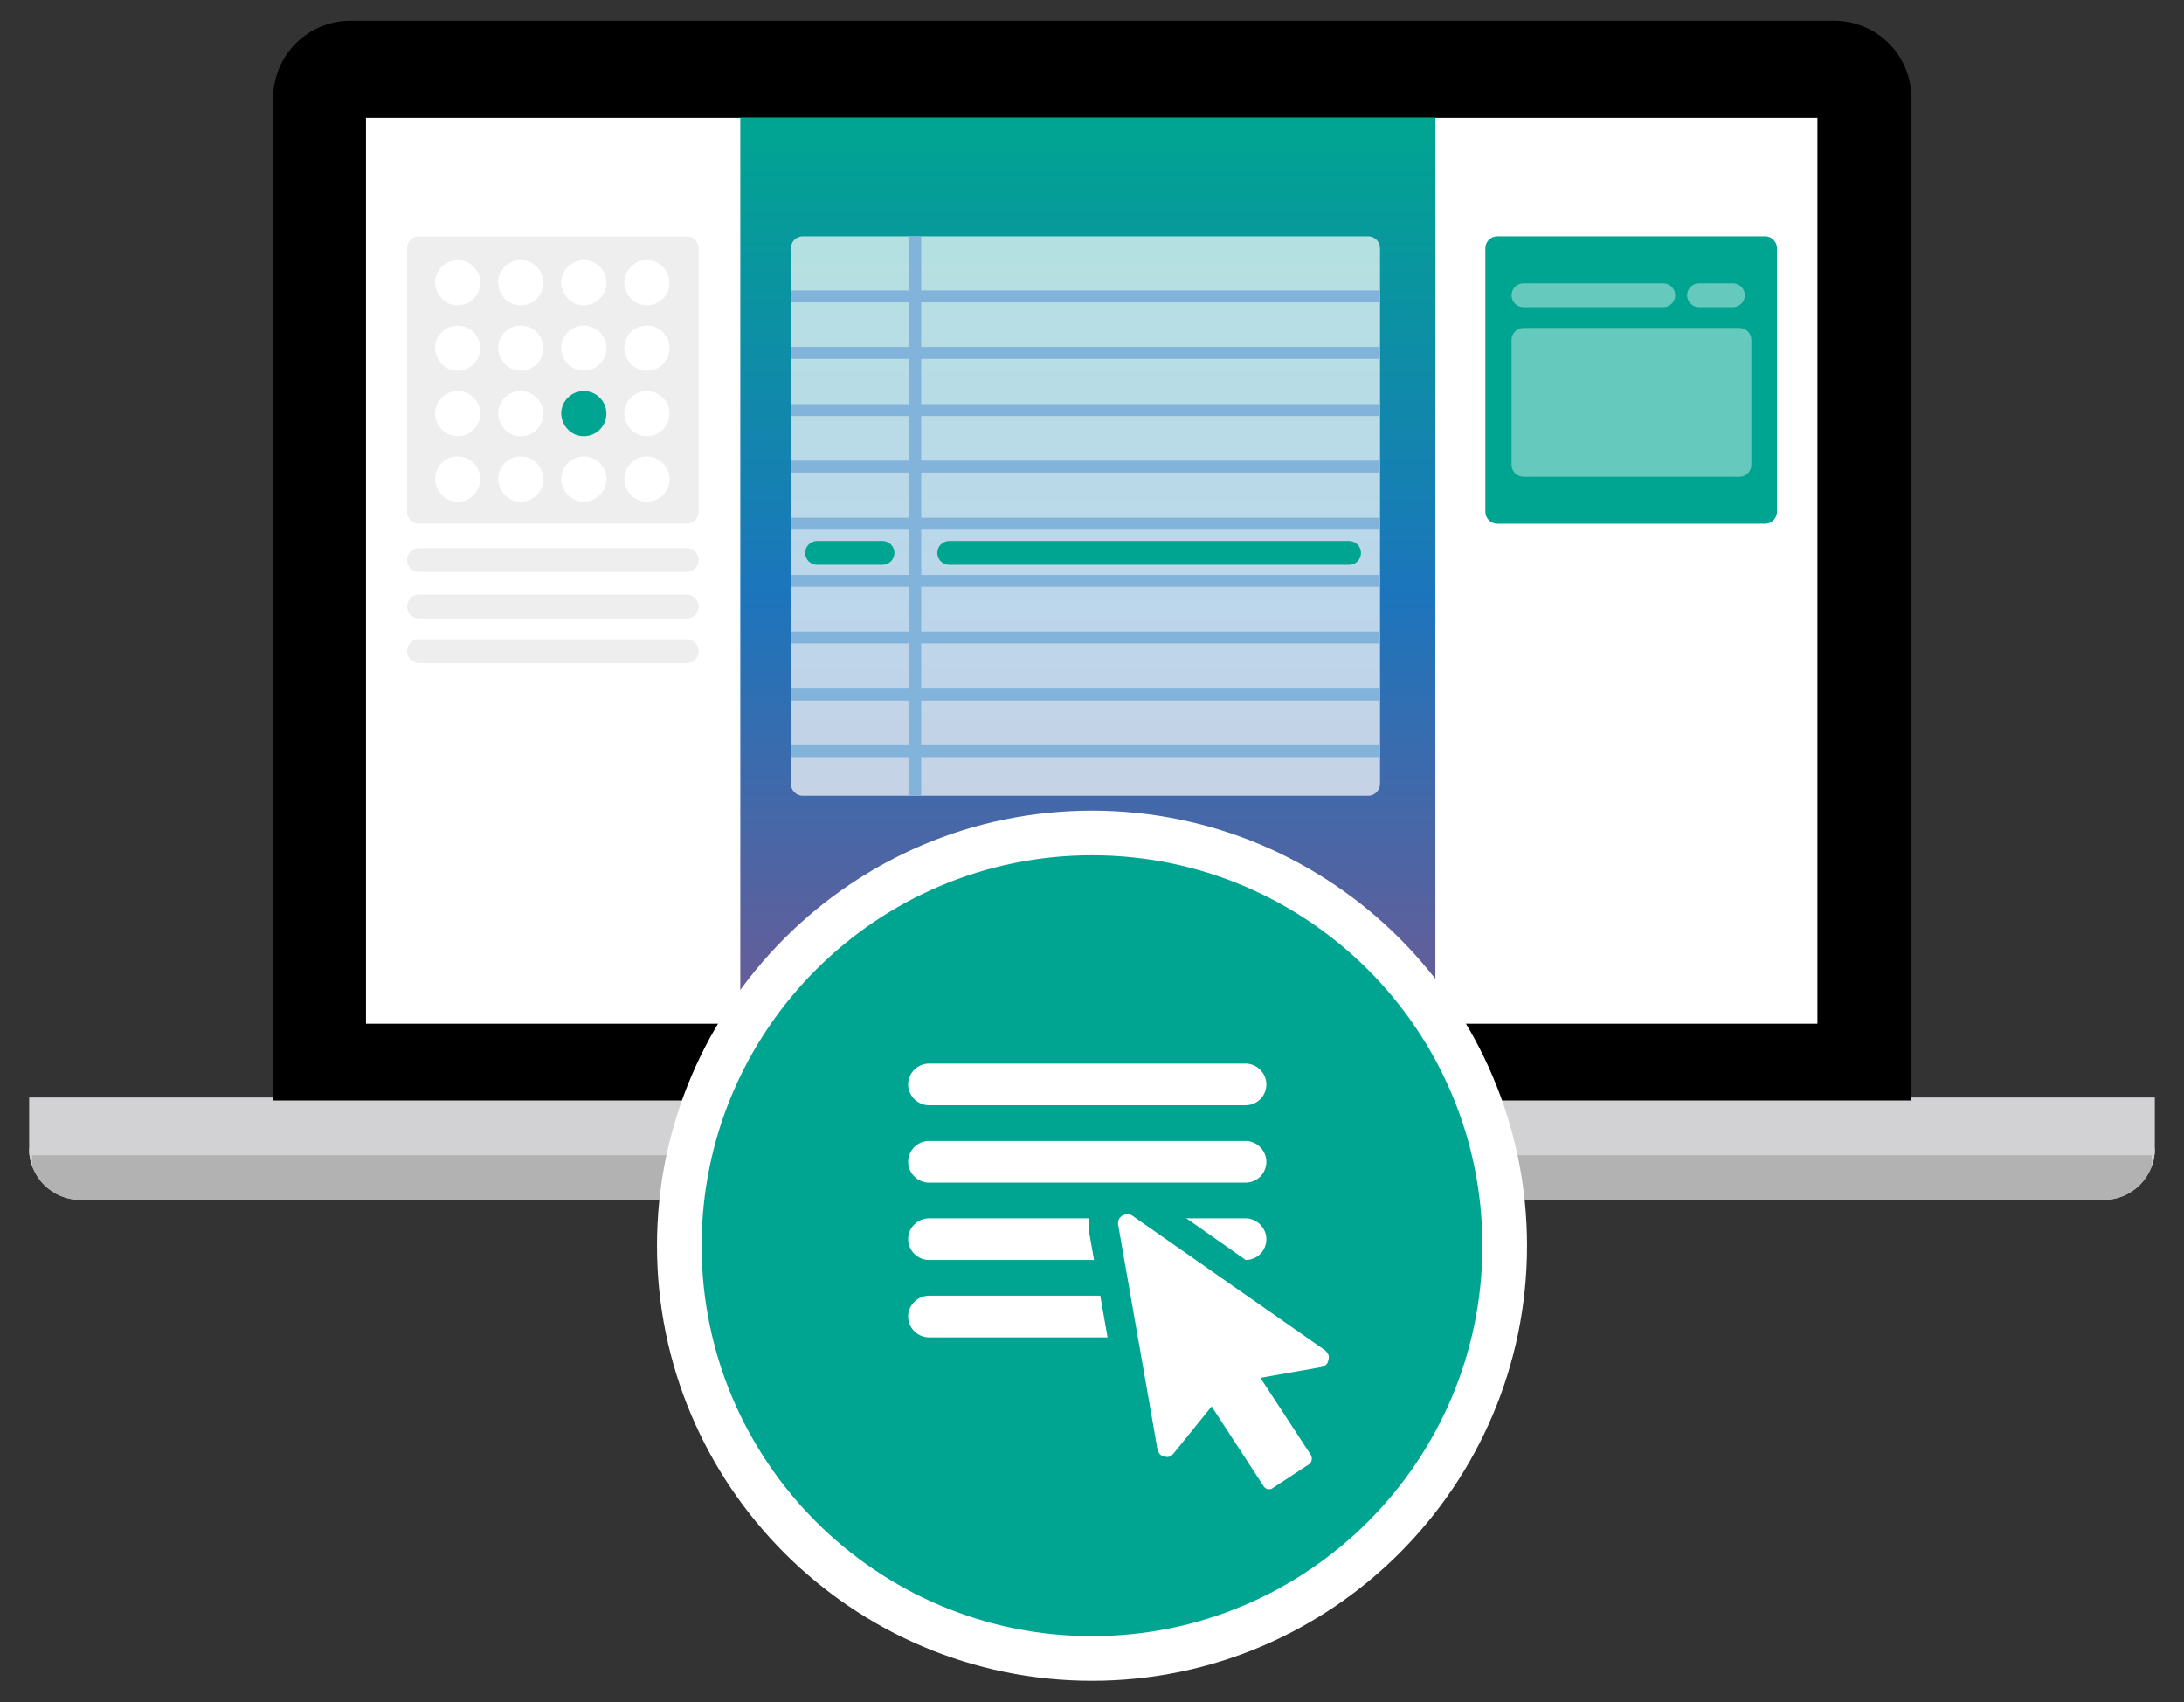 <?xml version="1.0" encoding="utf-8"?>
<!-- Generator: Adobe Illustrator 27.0.0, SVG Export Plug-In . SVG Version: 6.00 Build 0)  -->
<svg version="1.1" id="Layer_1" xmlns="http://www.w3.org/2000/svg" xmlns:xlink="http://www.w3.org/1999/xlink" x="0px" y="0px"
	 viewBox="0 0 367 286" style="enable-background:new 0 0 367 286;" xml:space="preserve">
<rect x="0" y="0" width="367" height="286" fill="#333333" stroke="none"/>
<style type="text/css">
	.st0{fill:#D2D1D3;}
	.st1{clip-path:url(#SVGID_00000117664132167765705290000018113250150428567733_);fill:#B3B2B3;}
	.st2{clip-path:url(#SVGID_00000117664132167765705290000018113250150428567733_);fill:#D2D1D3;}
	.st3{fill:#FFFFFF;}
	
		.st4{clip-path:url(#SVGID_00000111177394777597628220000015218196117389179018_);fill:url(#SVGID_00000041254698854820147720000017039324151556655798_);}
	.st5{opacity:0.3;}
	.st6{clip-path:url(#SVGID_00000181799974253752194430000018392117351827611271_);fill:#C6C6C6;}
	.st7{clip-path:url(#SVGID_00000155858009325782117010000012558570330197826740_);fill:#C6C6C6;}
	.st8{clip-path:url(#SVGID_00000091736947442865450120000001832926325038412961_);fill:#C6C6C6;}
	.st9{opacity:0.5;}
	.st10{clip-path:url(#SVGID_00000059285162194668799310000005195836937824764579_);fill:#C6C6C6;}
	.st11{clip-path:url(#SVGID_00000121271603637415326880000012310052727380813488_);fill:#C6C6C6;}
	.st12{fill:#00A591;}
	.st13{opacity:0.7;}
	.st14{clip-path:url(#SVGID_00000133520952599543750800000012487030313993415312_);fill:#FFFFFF;}
	.st15{fill:#82B3DA;}
	.st16{fill:#00A592;}
	.st17{opacity:0.4;}
	.st18{clip-path:url(#SVGID_00000078038342282883483500000006083323243496636044_);fill:#FFFFFF;}
	.st19{clip-path:url(#SVGID_00000024724649033243655110000006205484376266586540_);fill:#FFFFFF;}
	.st20{clip-path:url(#SVGID_00000163769475853974343940000010600035652198555031_);fill:#FFFFFF;}
</style>
<g>
	<g>
		<g>
			<path class="st0" d="M4.9,184.4v8.6c0,4.8,3.9,8.6,8.6,8.6h340c4.8,0,8.6-3.9,8.6-8.6v-8.6H4.9z"/>
		</g>
		<g>
			<defs>
				<path id="SVGID_1_" d="M4.9,184.4v8.6c0,4.8,3.9,8.6,8.6,8.6h340c4.8,0,8.6-3.9,8.6-8.6v-8.6H4.9z"/>
			</defs>
			<clipPath id="SVGID_00000059302550251680424580000017199666043829476776_">
				<use xlink:href="#SVGID_1_"  style="overflow:visible;"/>
			</clipPath>
			
				<rect x="4.9" y="193.5" style="clip-path:url(#SVGID_00000059302550251680424580000017199666043829476776_);fill:#B3B2B3;" width="357.3" height="17.3"/>
			<path style="clip-path:url(#SVGID_00000059302550251680424580000017199666043829476776_);fill:#D2D1D3;" d="M362.7,211.4H4.3V193
				h358.4V211.4z M5.4,210.3h356.2v-16.2H5.4V210.3z"/>
		</g>
		<g>
			<path d="M45.9,184.9V16.5c0-7.2,5.8-13,13-13h249.3c7.2,0,13,5.8,13,13v168.4H45.9z"/>
		</g>
		<rect x="61.5" y="19.8" class="st3" width="243.9" height="152.2"/>
		<g>
			<defs>
				<rect id="SVGID_00000053546897750285217560000017165775258077069989_" x="124.4" y="19.8" width="116.8" height="152.2"/>
			</defs>
			<clipPath id="SVGID_00000168118785957346866320000009312923779882060950_">
				<use xlink:href="#SVGID_00000053546897750285217560000017165775258077069989_"  style="overflow:visible;"/>
			</clipPath>
			
				<linearGradient id="SVGID_00000114779602836084421150000005416850800229160592_" gradientUnits="userSpaceOnUse" x1="-100.949" y1="428.002" x2="-99.949" y2="428.002" gradientTransform="matrix(0 152.197 152.197 0 -64957.934 15383.975)">
				<stop  offset="0" style="stop-color:#FFFFFF"/>
				<stop  offset="0" style="stop-color:#00A591"/>
				<stop  offset="0.525" style="stop-color:#1C75BC"/>
				<stop  offset="0.999" style="stop-color:#6C5B95"/>
				<stop  offset="1" style="stop-color:#6C5B95"/>
			</linearGradient>
			
				<rect x="124.4" y="19.8" style="clip-path:url(#SVGID_00000168118785957346866320000009312923779882060950_);fill:url(#SVGID_00000114779602836084421150000005416850800229160592_);" width="116.8" height="152.2"/>
		</g>
		<g>
			<g class="st5">
				<g>
					<defs>
						<rect id="SVGID_00000085942310864913916380000007860912961240829328_" x="59.4" y="85.1" width="67" height="12"/>
					</defs>
					<clipPath id="SVGID_00000078731021813221426610000014873164535029029301_">
						<use xlink:href="#SVGID_00000085942310864913916380000007860912961240829328_"  style="overflow:visible;"/>
					</clipPath>
					<path style="clip-path:url(#SVGID_00000078731021813221426610000014873164535029029301_);fill:#C6C6C6;" d="M70.4,92.1
						c-1.1,0-2,0.9-2,2c0,1.1,0.9,2,2,2h45c1.1,0,2-0.9,2-2c0-1.1-0.9-2-2-2H70.4z"/>
				</g>
			</g>
			<g class="st5">
				<g>
					<defs>
						<rect id="SVGID_00000124126287974980574090000010070822351834621848_" x="59.4" y="92.9" width="67" height="12"/>
					</defs>
					<clipPath id="SVGID_00000016754129673751684620000015256513584112213135_">
						<use xlink:href="#SVGID_00000124126287974980574090000010070822351834621848_"  style="overflow:visible;"/>
					</clipPath>
					<path style="clip-path:url(#SVGID_00000016754129673751684620000015256513584112213135_);fill:#C6C6C6;" d="M70.4,99.9
						c-1.1,0-2,0.9-2,2c0,1.1,0.9,2,2,2h45c1.1,0,2-0.9,2-2c0-1.1-0.9-2-2-2H70.4z"/>
				</g>
			</g>
			<g class="st5">
				<g>
					<defs>
						<rect id="SVGID_00000025404902972212241830000016645352606235554704_" x="59.4" y="100.4" width="67" height="12"/>
					</defs>
					<clipPath id="SVGID_00000176730259480847067280000002034503202647749766_">
						<use xlink:href="#SVGID_00000025404902972212241830000016645352606235554704_"  style="overflow:visible;"/>
					</clipPath>
					<path style="clip-path:url(#SVGID_00000176730259480847067280000002034503202647749766_);fill:#C6C6C6;" d="M70.4,107.4
						c-1.1,0-2,0.9-2,2c0,1.1,0.9,2,2,2h45c1.1,0,2-0.9,2-2c0-1.1-0.9-2-2-2H70.4z"/>
				</g>
			</g>
			<g class="st9">
				<g>
					<defs>
						<rect id="SVGID_00000109714668485658527450000014513659133388012942_" x="145.8" y="137.4" width="102" height="25.9"/>
					</defs>
					<clipPath id="SVGID_00000161593605368980857540000008918917727429162400_">
						<use xlink:href="#SVGID_00000109714668485658527450000014513659133388012942_"  style="overflow:visible;"/>
					</clipPath>
					<path style="clip-path:url(#SVGID_00000161593605368980857540000008918917727429162400_);fill:#C6C6C6;" d="M168.8,162.2
						c3.3,0,5.9-2.7,5.9-5.9c0-3.3-2.7-5.9-5.9-5.9s-5.9,2.7-5.9,5.9C162.8,159.6,165.5,162.2,168.8,162.2"/>
					<path style="clip-path:url(#SVGID_00000161593605368980857540000008918917727429162400_);fill:#C6C6C6;" d="M182.3,153.6
						c-1.8,0-3.2,1.4-3.2,3.2c0,1.8,1.5,3.2,3.2,3.2h45.3c1.8,0,3.2-1.5,3.2-3.2c0-1.8-1.4-3.2-3.2-3.2H182.3z"/>
				</g>
			</g>
			<g class="st5">
				<g>
					<defs>
						<rect id="SVGID_00000026152022676289346330000005096377842855771035_" x="59.4" y="32.7" width="67" height="56.3"/>
					</defs>
					<clipPath id="SVGID_00000011001137290060437070000001764017287404456347_">
						<use xlink:href="#SVGID_00000026152022676289346330000005096377842855771035_"  style="overflow:visible;"/>
					</clipPath>
					<path style="clip-path:url(#SVGID_00000011001137290060437070000001764017287404456347_);fill:#C6C6C6;" d="M70.4,39.7
						c-1.1,0-2,0.9-2,2V86c0,1.1,0.9,2,2,2h45c1.1,0,2-0.9,2-2V41.7c0-1.1-0.9-2-2-2H70.4z"/>
				</g>
			</g>
			<path class="st12" d="M251.6,39.7c-1.1,0-2,0.9-2,2V86c0,1.1,0.9,2,2,2h45c1.1,0,2-0.9,2-2V41.7c0-1.1-0.9-2-2-2H251.6z"/>
			<g class="st13">
				<g>
					<defs>
						<rect id="SVGID_00000139984590603423915990000014745973080971812273_" x="123.9" y="32.7" width="117" height="102"/>
					</defs>
					<clipPath id="SVGID_00000072265278984495703350000011592860484688045455_">
						<use xlink:href="#SVGID_00000139984590603423915990000014745973080971812273_"  style="overflow:visible;"/>
					</clipPath>
					<path style="clip-path:url(#SVGID_00000072265278984495703350000011592860484688045455_);fill:#FFFFFF;" d="M134.9,39.7
						c-1.1,0-2,0.9-2,2v90c0,1.1,0.9,2,2,2h95c1.1,0,2-0.9,2-2v-90c0-1.1-0.9-2-2-2H134.9z"/>
				</g>
			</g>
		</g>
		<rect x="132.9" y="48.8" class="st15" width="99" height="2"/>
		<rect x="132.9" y="58.3" class="st15" width="99" height="2"/>
		<rect x="132.9" y="67.9" class="st15" width="99" height="2"/>
		<rect x="132.9" y="77.4" class="st15" width="99" height="2"/>
		<rect x="132.9" y="87" class="st15" width="99" height="2"/>
		<rect x="132.9" y="96.6" class="st15" width="99" height="2"/>
		<rect x="132.9" y="106.1" class="st15" width="99" height="2"/>
		<rect x="132.9" y="115.7" class="st15" width="99" height="2"/>
		<rect x="132.9" y="125.2" class="st15" width="99" height="2"/>
		<g>
			<path class="st3" d="M76.9,51.3c2.1,0,3.8-1.7,3.8-3.8c0-2.1-1.7-3.8-3.8-3.8s-3.8,1.7-3.8,3.8C73.2,49.6,74.8,51.3,76.9,51.3"/>
			<path class="st3" d="M76.9,62.3c2.1,0,3.8-1.7,3.8-3.8c0-2.1-1.7-3.8-3.8-3.8s-3.8,1.7-3.8,3.8C73.2,60.6,74.8,62.3,76.9,62.3"/>
			<path class="st3" d="M76.9,73.3c2.1,0,3.8-1.7,3.8-3.8c0-2.1-1.7-3.8-3.8-3.8s-3.8,1.7-3.8,3.8C73.2,71.6,74.8,73.3,76.9,73.3"/>
			<path class="st3" d="M76.9,84.3c2.1,0,3.8-1.7,3.8-3.8c0-2.1-1.7-3.8-3.8-3.8s-3.8,1.7-3.8,3.8C73.2,82.6,74.8,84.3,76.9,84.3"/>
			<path class="st3" d="M87.5,51.3c2.1,0,3.8-1.7,3.8-3.8c0-2.1-1.7-3.8-3.8-3.8s-3.8,1.7-3.8,3.8C83.8,49.6,85.4,51.3,87.5,51.3"/>
			<path class="st3" d="M87.5,62.3c2.1,0,3.8-1.7,3.8-3.8c0-2.1-1.7-3.8-3.8-3.8s-3.8,1.7-3.8,3.8C83.8,60.6,85.4,62.3,87.5,62.3"/>
			<path class="st3" d="M87.5,73.3c2.1,0,3.8-1.7,3.8-3.8c0-2.1-1.7-3.8-3.8-3.8s-3.8,1.7-3.8,3.8C83.8,71.6,85.4,73.3,87.5,73.3"/>
			<path class="st3" d="M87.5,84.3c2.1,0,3.8-1.7,3.8-3.8c0-2.1-1.7-3.8-3.8-3.8s-3.8,1.7-3.8,3.8C83.8,82.6,85.4,84.3,87.5,84.3"/>
			<path class="st3" d="M98.1,51.3c2.1,0,3.8-1.7,3.8-3.8c0-2.1-1.7-3.8-3.8-3.8s-3.8,1.7-3.8,3.8C94.4,49.6,96,51.3,98.1,51.3"/>
			<path class="st3" d="M98.1,62.3c2.1,0,3.8-1.7,3.8-3.8c0-2.1-1.7-3.8-3.8-3.8s-3.8,1.7-3.8,3.8C94.4,60.6,96,62.3,98.1,62.3"/>
			<path class="st12" d="M98.1,73.3c2.1,0,3.8-1.7,3.8-3.8c0-2.1-1.7-3.8-3.8-3.8s-3.8,1.7-3.8,3.8C94.4,71.6,96,73.3,98.1,73.3"/>
			<path class="st3" d="M98.1,84.3c2.1,0,3.8-1.7,3.8-3.8c0-2.1-1.7-3.8-3.8-3.8s-3.8,1.7-3.8,3.8C94.4,82.6,96,84.3,98.1,84.3"/>
			<path class="st3" d="M108.7,51.3c2.1,0,3.8-1.7,3.8-3.8c0-2.1-1.7-3.8-3.8-3.8s-3.8,1.7-3.8,3.8C105,49.6,106.6,51.3,108.7,51.3"
				/>
			<path class="st3" d="M108.7,62.3c2.1,0,3.8-1.7,3.8-3.8c0-2.1-1.7-3.8-3.8-3.8s-3.8,1.7-3.8,3.8C105,60.6,106.6,62.3,108.7,62.3"
				/>
			<path class="st3" d="M108.7,73.3c2.1,0,3.8-1.7,3.8-3.8c0-2.1-1.7-3.8-3.8-3.8s-3.8,1.7-3.8,3.8C105,71.6,106.6,73.3,108.7,73.3"
				/>
			<path class="st3" d="M108.7,84.3c2.1,0,3.8-1.7,3.8-3.8c0-2.1-1.7-3.8-3.8-3.8s-3.8,1.7-3.8,3.8C105,82.6,106.6,84.3,108.7,84.3"
				/>
			<path class="st16" d="M183.5,278.7c38.3,0,69.4-31.1,69.4-69.4S221.8,140,183.5,140s-69.4,31.1-69.4,69.4
				S145.2,278.7,183.5,278.7"/>
			<path class="st3" d="M183.5,282.4c-40.3,0-73.1-32.8-73.1-73.1s32.8-73.1,73.1-73.1s73.1,32.8,73.1,73.1S223.8,282.4,183.5,282.4
				z M183.5,143.7c-36.2,0-65.6,29.4-65.6,65.6s29.4,65.6,65.6,65.6s65.6-29.4,65.6-65.6S219.7,143.7,183.5,143.7z"/>
			<g class="st17">
				<g>
					<defs>
						<rect id="SVGID_00000154428368288643657230000003501830301167928972_" x="245" y="40.6" width="45.5" height="12"/>
					</defs>
					<clipPath id="SVGID_00000132777801848751546930000012952474677154606253_">
						<use xlink:href="#SVGID_00000154428368288643657230000003501830301167928972_"  style="overflow:visible;"/>
					</clipPath>
					<path style="clip-path:url(#SVGID_00000132777801848751546930000012952474677154606253_);fill:#FFFFFF;" d="M256,47.6
						c-1.1,0-2,0.9-2,2c0,1.1,0.9,2,2,2h23.5c1.1,0,2-0.9,2-2c0-1.1-0.9-2-2-2H256z"/>
				</g>
			</g>
			<g class="st17">
				<g>
					<defs>
						<rect id="SVGID_00000043456725882955200330000011257153010256814987_" x="274.5" y="40.6" width="27.8" height="12"/>
					</defs>
					<clipPath id="SVGID_00000025428275487882972650000017964286323422842290_">
						<use xlink:href="#SVGID_00000043456725882955200330000011257153010256814987_"  style="overflow:visible;"/>
					</clipPath>
					<path style="clip-path:url(#SVGID_00000025428275487882972650000017964286323422842290_);fill:#FFFFFF;" d="M285.5,47.6
						c-1.1,0-2,0.9-2,2c0,1.1,0.9,2,2,2h5.7c1.1,0,2-0.9,2-2c0-1.1-0.9-2-2-2H285.5z"/>
				</g>
			</g>
			<g class="st17">
				<g>
					<defs>
						<rect id="SVGID_00000121991203229748635360000017680529492241832358_" x="245" y="48.1" width="58.3" height="33"/>
					</defs>
					<clipPath id="SVGID_00000093150474817761635690000013592807688587647379_">
						<use xlink:href="#SVGID_00000121991203229748635360000017680529492241832358_"  style="overflow:visible;"/>
					</clipPath>
					<path style="clip-path:url(#SVGID_00000093150474817761635690000013592807688587647379_);fill:#FFFFFF;" d="M256,55.1
						c-1.1,0-2,0.9-2,2v21c0,1.1,0.9,2,2,2h36.3c1.1,0,2-0.9,2-2v-21c0-1.1-0.9-2-2-2H256z"/>
				</g>
			</g>
		</g>
		<rect x="152.8" y="39.7" class="st15" width="2" height="94"/>
		<path class="st3" d="M209.3,185.7h-53.2c-1.9,0-3.5-1.6-3.5-3.5s1.6-3.5,3.5-3.5h53.2c1.9,0,3.5,1.6,3.5,3.5
			S211.3,185.7,209.3,185.7z"/>
		<path class="st3" d="M209.3,198.7h-53.2c-1.9,0-3.5-1.6-3.5-3.5s1.6-3.5,3.5-3.5h53.2c1.9,0,3.5,1.6,3.5,3.5
			S211.3,198.7,209.3,198.7z"/>
		<path class="st3" d="M209.3,211.7h-53.2c-1.9,0-3.5-1.6-3.5-3.5s1.6-3.5,3.5-3.5h53.2c1.9,0,3.5,1.6,3.5,3.5
			S211.3,211.7,209.3,211.7z"/>
		<path class="st3" d="M209.3,224.7h-53.2c-1.9,0-3.5-1.6-3.5-3.5s1.6-3.5,3.5-3.5h53.2c1.9,0,3.5,1.6,3.5,3.5
			S211.3,224.7,209.3,224.7z"/>
		<g>
			<path class="st3" d="M224,225l-32.5-22.7l-0.1-0.1l-0.1-0.1c-1.4-0.7-3-0.6-4.3,0.3c-1.3,0.9-1.9,2.4-1.6,3.9l6.6,37.7
				c0.4,2.2,2.5,3.7,4.7,3.3c1.1-0.2,2-0.8,2.6-1.6c1.4-1.7,2.8-3.5,4.2-5.2c2.3,3.5,4.6,7.1,6.9,10.6c0.5,0.8,1.3,1.3,2.2,1.5
				c0.5,0.1,0.9,0.1,1.4,0c0.5-0.1,0.9-0.3,1.3-0.5l6.1-4c0.8-0.5,1.3-1.3,1.5-2.2c0.2-0.9,0-1.9-0.5-2.7c-2.2-3.3-4.3-6.6-6.5-9.9
				c2.2-0.4,4.3-0.8,6.5-1.1c2.2-0.4,3.7-2.5,3.3-4.7c-0.2-0.9-0.7-1.8-1.4-2.5l-0.1-0.1L224,225z"/>
			<path class="st16" d="M213.3,255.3c-0.4,0-0.8,0-1.2-0.1c-1.6-0.3-3-1.3-3.8-2.6l-5-7.7l-2,2.5c-1,1.3-2.4,2.2-4.1,2.5
				c-1.7,0.3-3.5-0.1-4.9-1.1c-1.4-1-2.4-2.5-2.7-4.2l-6.6-37.7c-0.4-2.5,0.6-4.9,2.6-6.4c2.1-1.5,4.8-1.7,7-0.5l0.5,0.3l32.9,23.1
				c1.2,1.1,2,2.4,2.3,3.9c0.3,1.7-0.1,3.5-1.1,4.9c-1,1.4-2.5,2.4-4.2,2.7l-2.8,0.5l4.4,6.7c0.9,1.3,1.2,3,0.9,4.5
				c-0.3,1.6-1.3,2.9-2.6,3.8l-6.1,4c-0.7,0.5-1.4,0.8-2.2,0.9C214,255.2,213.6,255.3,213.3,255.3z M203.6,236.3l8.8,13.5
				c0.2,0.2,0.4,0.4,0.7,0.4c0.2,0,0.3,0,0.4,0c0.1,0,0.3-0.1,0.4-0.2l6.1-4c0.2-0.2,0.4-0.4,0.4-0.7c0.1-0.3,0-0.5-0.1-0.8l-8.5-13
				l10.2-1.8c0.4-0.1,0.8-0.3,1-0.6c0.2-0.3,0.3-0.8,0.3-1.2c0-0.2-0.2-0.6-0.6-1l0,0l-32.5-22.7c-0.5-0.3-1.2-0.2-1.7,0.1
				c-0.5,0.4-0.7,0.9-0.6,1.5l6.6,37.7c0.1,0.4,0.3,0.8,0.6,1c0.3,0.2,0.8,0.3,1.2,0.3c0.4-0.1,0.7-0.3,0.9-0.6l0.1-0.1L203.6,236.3
				z"/>
			<path class="st16" d="M159.5,90.9c-1.1,0-2,0.9-2,2c0,1.1,0.9,2,2,2h67.2c1.1,0,2-0.9,2-2c0-1.1-0.9-2-2-2H159.5z"/>
			<path class="st12" d="M137.3,90.9c-1.1,0-2,0.9-2,2v0c0,1.1,0.9,2,2,2h11c1.1,0,2-0.9,2-2v0c0-1.1-0.9-2-2-2H137.3z"/>
		</g>
	</g>
</g>
</svg>
